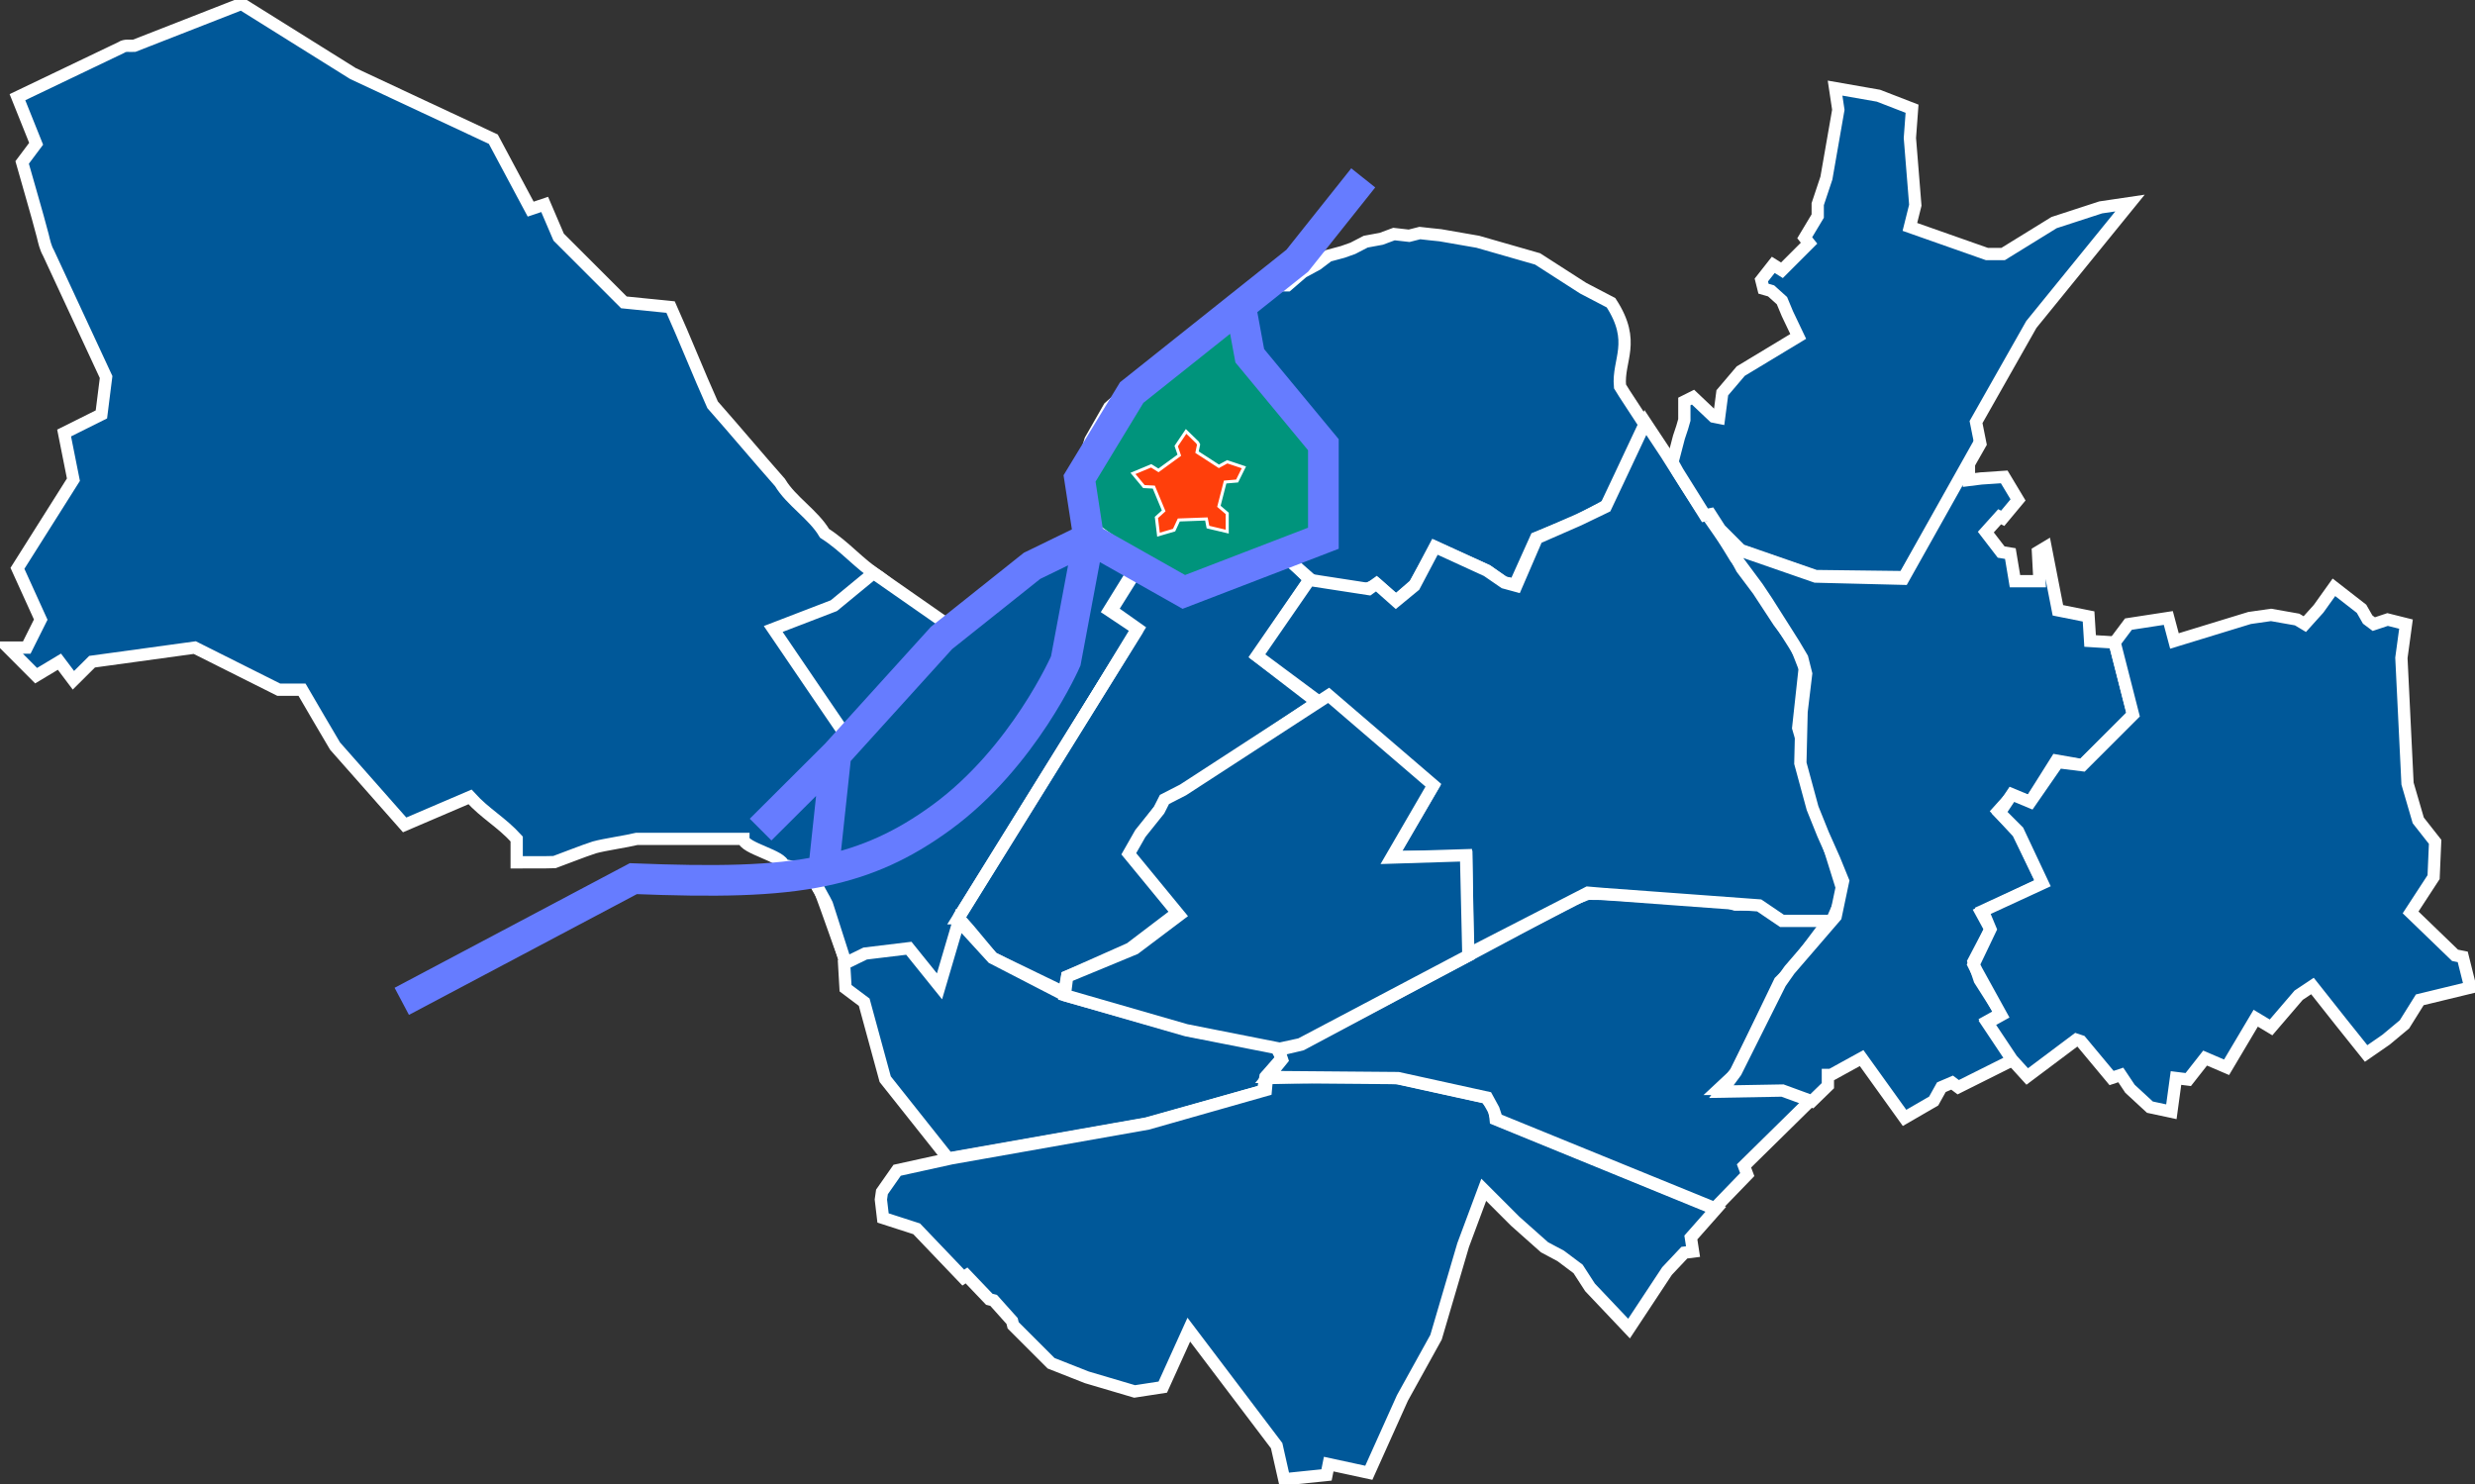 <svg width="807" height="484" viewBox="0 0 807 484" fill="none" xmlns="http://www.w3.org/2000/svg">
  <rect x="0" y="0" width="807" height="484" fill="#333333" stroke="none"/>
  <g clip-path="url(#clip0_6_347)">
    <path fill-rule="evenodd" clip-rule="evenodd"
      d="M43.719 14.938C42.304 15.034 40.769 14.605 39.533 15.49C28.251 20.889 16.969 26.288 5.688 31.688C7.719 36.75 9.75 41.812 11.781 46.875C10.26 48.906 8.74 50.938 7.219 52.969C9.442 60.954 11.862 68.887 13.95 76.909C14.41 78.829 14.826 80.766 15.813 82.499C22.074 95.979 28.334 109.458 34.594 122.938C34.083 127 33.573 131.062 33.062 135.125C29.01 137.146 24.958 139.167 20.906 141.188C21.917 146.26 22.927 151.333 23.938 156.406C17.854 166.042 11.771 175.677 5.688 185.312C8.219 190.885 10.75 196.458 13.281 202.031C11.76 205.073 10.24 208.115 8.719 211.156C6.698 211.156 4.677 211.156 2.656 211.156C5.698 214.208 8.74 217.26 11.781 220.312C14.312 218.792 16.844 217.271 19.375 215.75C20.896 217.771 22.417 219.792 23.938 221.812C25.969 219.792 28 217.771 30.031 215.75C41.188 214.219 52.344 212.688 63.5 211.156C72.626 215.728 81.751 220.3 90.875 224.875C93.406 224.875 95.938 224.875 98.469 224.875C102.071 230.997 105.596 237.175 109.246 243.262C116.81 251.831 124.374 260.4 131.938 268.969C139.042 265.927 146.146 262.885 153.25 259.844C158.323 265.427 163.396 267.968 168.469 273.551C168.469 275.072 168.469 279.635 168.469 281.156C172.574 281.113 176.71 281.242 180.796 281.092C185.151 279.517 189.436 277.73 193.835 276.291C197.099 275.388 204.344 274.35 207.62 273.531C218.716 273.531 231.311 273.531 242.406 273.531C242.406 276.573 255.406 279.115 255.406 282.156C264.031 283.177 255.57 284.344 264.195 285.365C265.715 286.958 265.998 288.789 267.408 290.452C270.428 298.51 272.741 305.507 275.762 313.564C276.834 313.122 278.583 313.361 279.674 313.149C289.252 316.172 298.829 319.195 308.406 322.219C310.893 313.109 313.425 304.011 315.623 294.826C315.917 292.759 317.455 291.217 318.411 289.43C335.868 261.318 353.324 233.206 370.781 205.094C367.74 203.062 364.698 201.031 361.656 199C364.188 194.948 366.719 190.896 369.25 186.844C365.198 182.281 361.146 177.719 357.094 173.156C351.01 176.698 344.927 180.24 338.844 183.781C334.781 189.365 330.719 194.948 326.656 200.531C323.615 201.292 320.573 202.052 317.531 202.812C314.49 203.573 311.448 204.333 308.406 205.094C304.8 202.274 301.206 199.435 297.609 196.602C294.011 193.769 290.41 190.942 286.786 188.146C279.795 183.649 275.846 178.392 268.855 173.896C265.253 167.774 257.978 163.417 254.328 157.33C246.764 148.761 239.908 140.546 232.344 131.977C227.781 121.831 223.219 110.271 218.656 100.125C213.583 99.615 208.51 99.104 203.438 98.594C196.344 91.5 189.25 84.406 182.156 77.312C180.635 73.76 179.115 70.208 177.594 66.656C176.073 67.167 174.552 67.677 173.031 68.188C168.969 60.583 164.906 52.979 160.844 45.375C145.587 38.232 130.303 31.141 115.064 23.966C102.949 16.394 90.834 8.822 78.719 1.25C67.052 5.812 55.385 10.375 43.719 14.938Z"
      fill="#005899" stroke="white" stroke-width="4" />
    <path fill-rule="evenodd" clip-rule="evenodd"
      d="M284.827 186.832L271.897 197.481L252.122 205.087L265.052 224.101L276.46 240.834L270.59 248.633L273.418 255.286V263.652L269.615 268.216L268.855 276.582L265.545 282.827C264.775 287.539 267.781 290.992 269.615 294.836L275.7 313.851L281.024 312.33L307.645 322.978L314.49 300.16L328.181 275.061L370.773 205.087L361.646 199.002L371.427 183.19L358.604 173.142L340.403 181.155L324.391 195.68L309.926 204.326L284.827 186.832Z"
      fill="#005899" stroke="white" stroke-width="4" />
    <path fill-rule="evenodd" clip-rule="evenodd" d="M312.446 299.4L371.012 205.087Z" fill="#005899" />
    <path
      d="M371.012 205.087L362.407 199.002L372.081 183.544L388.267 192.5L420.5 182.124L423.5 185.5L427.057 189L410 214L429.5 229L388.267 256.807L380 261L378.5 263.5L372.5 271.5L368.5 278.5L384 297.5L368.492 309.287L347.956 318.414L347.195 322.217V323.739L323.617 312.33L316.011 303.203L312.669 299.4H312.446L371.012 205.087Z"
      fill="#005899" />
    <path fill-rule="evenodd" clip-rule="evenodd" d="M312.446 299.4L371.012 205.087Z" stroke="white"
      stroke-width="4" />
    <path
      d="M371.012 205.087L362.407 199.002L372.081 183.544L388.267 192.5L420.5 182.124L423.5 185.5L427.057 189L410 214L429.5 229L388.267 256.807L380 261L378.5 263.5L372.5 271.5L368.5 278.5L384 297.5L368.492 309.287L347.956 318.414L347.195 322.217V323.739L323.617 312.33L316.011 303.203L312.669 299.4H312.446L371.012 205.087Z"
      stroke="white" stroke-width="4" />
    <path
      d="M372.081 183.543L355.562 171.621L352.519 153.367L355.562 143.479L361.646 132.831L375.337 120.661L397.394 104.689L402.144 101.253L405.761 104.689L406.521 110.013L411.845 120.661L421.733 132.07L431.621 143.479L432.381 171.621L424.775 180.748L420.5 182.124L388.267 192.5L372.081 183.543Z"
      fill="#00947C" stroke="white" stroke-width="4" />
    <path fill-rule="evenodd" clip-rule="evenodd"
      d="M275.239 314.258L282.085 310.915L296.332 309.192L306.337 321.61L312.615 300.288L323.617 312.33L347.195 324.499L387.506 335.908L419.451 341.993L415.648 340.471L417.93 345.035L412.606 351.12L411.845 355.683L373.816 366.331L309.166 377.74L288.63 351.88L281.784 326.781L275.7 322.217L275.239 314.258Z"
      fill="#005899" stroke="white" stroke-width="4" />
    <path fill-rule="evenodd" clip-rule="evenodd"
      d="M428.099 189.593L445.311 192.157L449.114 190.635L455.199 195.96L461.284 190.635L468.129 178.466L484.862 186.072L490.186 189.875L493.989 190.635L500.834 175.424L514.088 170.057L524.025 164.712L529.412 153.888L536.486 138.762L529.63 128.267L528.215 125.985C527.402 117.284 533.674 111.617 525.292 98.711L516.186 93.954L501.348 84.42L481.852 78.829L469.65 76.707L466.397 76.371L462.958 75.985L459.459 76.877L454.528 76.317L450.368 77.863L445.311 78.796L441.101 80.971L437.812 82.139L433.142 83.392L429.446 86.188L424.775 88.716L419.772 93.033L412.808 92.947L406.735 98.004L405.16 99.085L405.761 110.013L411.085 119.14L419.451 129.028L430.621 143.989L432.392 172.11L426.339 179.434L419.786 182.258L428.099 189.593Z"
      fill="#005899" stroke="white" stroke-width="4" />
    <path fill-rule="evenodd" clip-rule="evenodd"
      d="M413.082 351.525L428.638 351.171H443.841L455.508 351.525L484.5 357.889L487.328 361.424L487.682 364.96L559.453 394.305L551.321 403.497L552.029 408.093L549.2 408.447L543.543 414.457L531.169 433.196L518.441 419.761L514.552 413.75L508.895 409.508L503.592 406.679L494.046 398.194L483.793 387.941L477.075 405.972L468.236 436.024L457.276 455.823L446.316 480.218L433.235 477.39L432.527 480.925L418.739 482.34L416.264 471.379L387.626 433.549L379.141 452.288L369.949 453.702L354.392 449.106L342.725 444.509L335.654 437.438L330.351 432.135L329.997 430.721L323.987 424.003L322.572 423.65L315.148 415.872L314.087 416.579L298.884 400.669L287.924 397.133L287.217 391.123L287.571 388.648L292.52 381.577L310.198 377.688L374.191 366.374L412.729 355.414L413.082 351.525Z"
      fill="#005899" stroke="white" stroke-width="4" />
    <path fill-rule="evenodd" clip-rule="evenodd"
      d="M413.436 351.171L418.032 345.514L416.971 342.332L424.396 340.565L513.138 293.189L517.734 291.421L523.623 291.481L561.721 293.663L565.817 294.956L600.465 294.603L584.556 315.816L580.313 320.059L565.817 350.111L560.514 355.06H580.666L585.616 356.828L590.212 358.949L568.646 380.163L569.706 382.991L559.1 393.951L488.035 364.96L486.975 361.778L484.853 357.889L455.862 351.525L413.436 351.171Z"
      fill="#005899" stroke="white" stroke-width="4" />
    <path fill-rule="evenodd" clip-rule="evenodd"
      d="M409.832 213.811L426.906 189.08L446.316 192.072L448.791 190.305L455.155 195.961L461.165 191.012L467.883 178.284L484.853 186.062L490.51 189.951L494.399 191.012L501.117 175.455L514.794 169.47L523.552 165.252L527.951 155.949L536.497 137.771L543.19 147.878L549.907 158.485L554.503 165.556L556.625 167.324L557.685 167.677L560.16 171.92H559.453L565.11 180.051L567.938 185.355L573.242 192.426L579.959 202.679L585.263 209.75L588.445 217.882L586.323 237.327L589.505 248.287L592.334 264.551L595.869 274.45L601.172 291.421L597.283 300.26H587.737H581.02L573.595 295.224L522.623 291.481L517.734 291.067L478.489 311.22L478.136 279.4H453.741L467.176 256.419L409.832 213.811Z"
      fill="#005899" stroke="white" stroke-width="4" />
    <path fill-rule="evenodd" clip-rule="evenodd"
      d="M547.079 153.888L545.311 150.707L547.432 142.575L548.493 139.393L549.2 136.918V130.908L552.029 129.493L558.746 135.857L560.514 136.211L561.575 128.079L567.585 121.008L586.323 109.694L582.788 102.27L581.02 98.027L577.484 94.845L575.01 94.138L574.302 91.309L578.192 86.36L581.02 88.128L589.859 79.289L588.445 77.521L592.687 70.45V66.561L595.516 58.075L599.405 35.802L598.344 28.731L612.486 31.206L623.446 35.448L622.739 44.994L624.507 66.914L622.739 73.985L647.842 82.824H653.145L669.762 72.571L684.965 67.621L694.511 66.207L662.337 105.805L644.306 137.625L645.72 144.696L620.971 188.183L591.98 187.83L567.585 179.344L560.867 172.627L557.685 167.677L555.918 168.031L547.079 153.888Z"
      fill="#005899" stroke="white" stroke-width="4" />
    <path fill-rule="evenodd" clip-rule="evenodd"
      d="M642 156.5L646 156L653.5 155.5L658 163L653 169L652 168.5L647.5 173.5L652.5 180L655.5 180.5L657 189.5H665L664.5 180L667 178.5L671 199L681 201L681.5 209L689.5 209.5L695.5 233L679 249.5L670.5 248L662 261.5L656 259.5L651.5 264.5L658 271.5L666 288L646 297.5L649 303L643.5 313.5L645.5 319.5L652.5 330.5L648 333L656.5 345.5L643.5 352L638.5 354.5L636.5 353L633 354.5L630.5 359L621 364.5L607 345L597 350.5H596V354L590.768 359.086L581.207 355.586L561.268 355.939L566 349.5L580.5 320.5L583.475 316.268L598.542 298.789L600.956 287.278L598.092 280.243L594.425 272L591 263.5L587.025 248.854L587.425 232.061L588.91 219.672L587.628 214.586L585.017 210.172L581.517 204.636L576.153 196.182L573.056 191.536L565.864 181.854L559.268 171.086L559.5 171.5L567.5 179.5L592 188L620.561 188.707L642 150.5V156.5Z"
      fill="#005899" stroke="white" stroke-width="4" />
    <path fill-rule="evenodd" clip-rule="evenodd"
      d="M689.5 209.5L694 203.5L707 201.5L709 209L733.5 201.5L740.5 200.5L749 202L751.5 203.5L756 198.5L761 191.5L770 198.5L772 202L774 203.5L778.5 202L784.5 203.5L783 214.5L785 255.5L788.5 267.5L794 274.5L793.5 286L786 297.5L800.5 311.5L803 312L805.5 322L789 326L784 334L778 339L771.5 343.5L763.5 333.5L754 321.5L749.5 324.5L740.5 335L735.5 332L726 348L719 345L713.5 352L709.5 351.5L708 362.5L701 361L694.5 355L693.5 353.5L691.5 350.5L688.5 351.5L678.5 339.5L677 339L661 351L656 345.5L648 333.5L652.5 331L644.5 316.5L643.5 314.5L649 303L646.5 297L666 288L658 271L652 265L656 259L662 261.5L671 248.5L679 249.5L695.5 233L689.5 209.5Z"
      fill="#005899" stroke="white" stroke-width="4" />
    <path fill-rule="evenodd" clip-rule="evenodd"
      d="M424.015 340.471L417.276 341.939L386.746 335.908L347.195 324.499L347.956 318.414L370.013 309.287L384.485 298.379L368.055 278.385L371.816 271.779L377.922 264.152L379.682 260.673L385.746 257.567L433.214 226.729L467.368 256.046L453.678 279.624L478.017 278.864L478.777 311.569L424.015 340.471Z"
      fill="#005899" stroke="white" stroke-width="4" />
    <path
      d="M131 326.5L206.5 286.5C232.984 287.537 252.22 287.359 268.5 283.955M355 175.5L347.5 215.5C347.5 215.5 333.857 246.865 307 266.5C294.524 275.622 282.625 281.002 268.5 283.955M355 175.5L352 156L369 128L404.5 99.731M355 175.5L336.5 184.5L307 208L272.576 246M355 175.5L386 193L431.5 175.5V145L407.5 116L404.5 99.731M444.5 58L423 85L404.5 99.731M268.5 283.955L272.576 246M272.576 246L248 270.5"
      stroke="#667CFF" stroke-width="10" />
    <path fill-rule="evenodd" clip-rule="evenodd"
      d="M377.737 174.333L377.058 168.722L379.435 166.576L376.209 158.82L372.983 158.655L369.417 154.365L375.36 151.889L377.737 153.374L384.529 148.424L383.51 145.453L386.736 140.667L390.471 144.298L390.811 144.958L390.302 147.434L397.433 152.054L400.149 150.569L405.583 152.384L403.375 156.84L399.47 157.17L397.433 165.091L400.149 167.402V173.343L393.867 171.857L393.358 169.217L384.359 169.547L382.831 172.847L377.737 174.333Z"
      fill="#FF3F0B" stroke="white" />
  </g>
  <defs>
    <clipPath id="clip0_6_347">
      <rect width="807" height="484" fill="white" />
    </clipPath>
  </defs>
</svg>